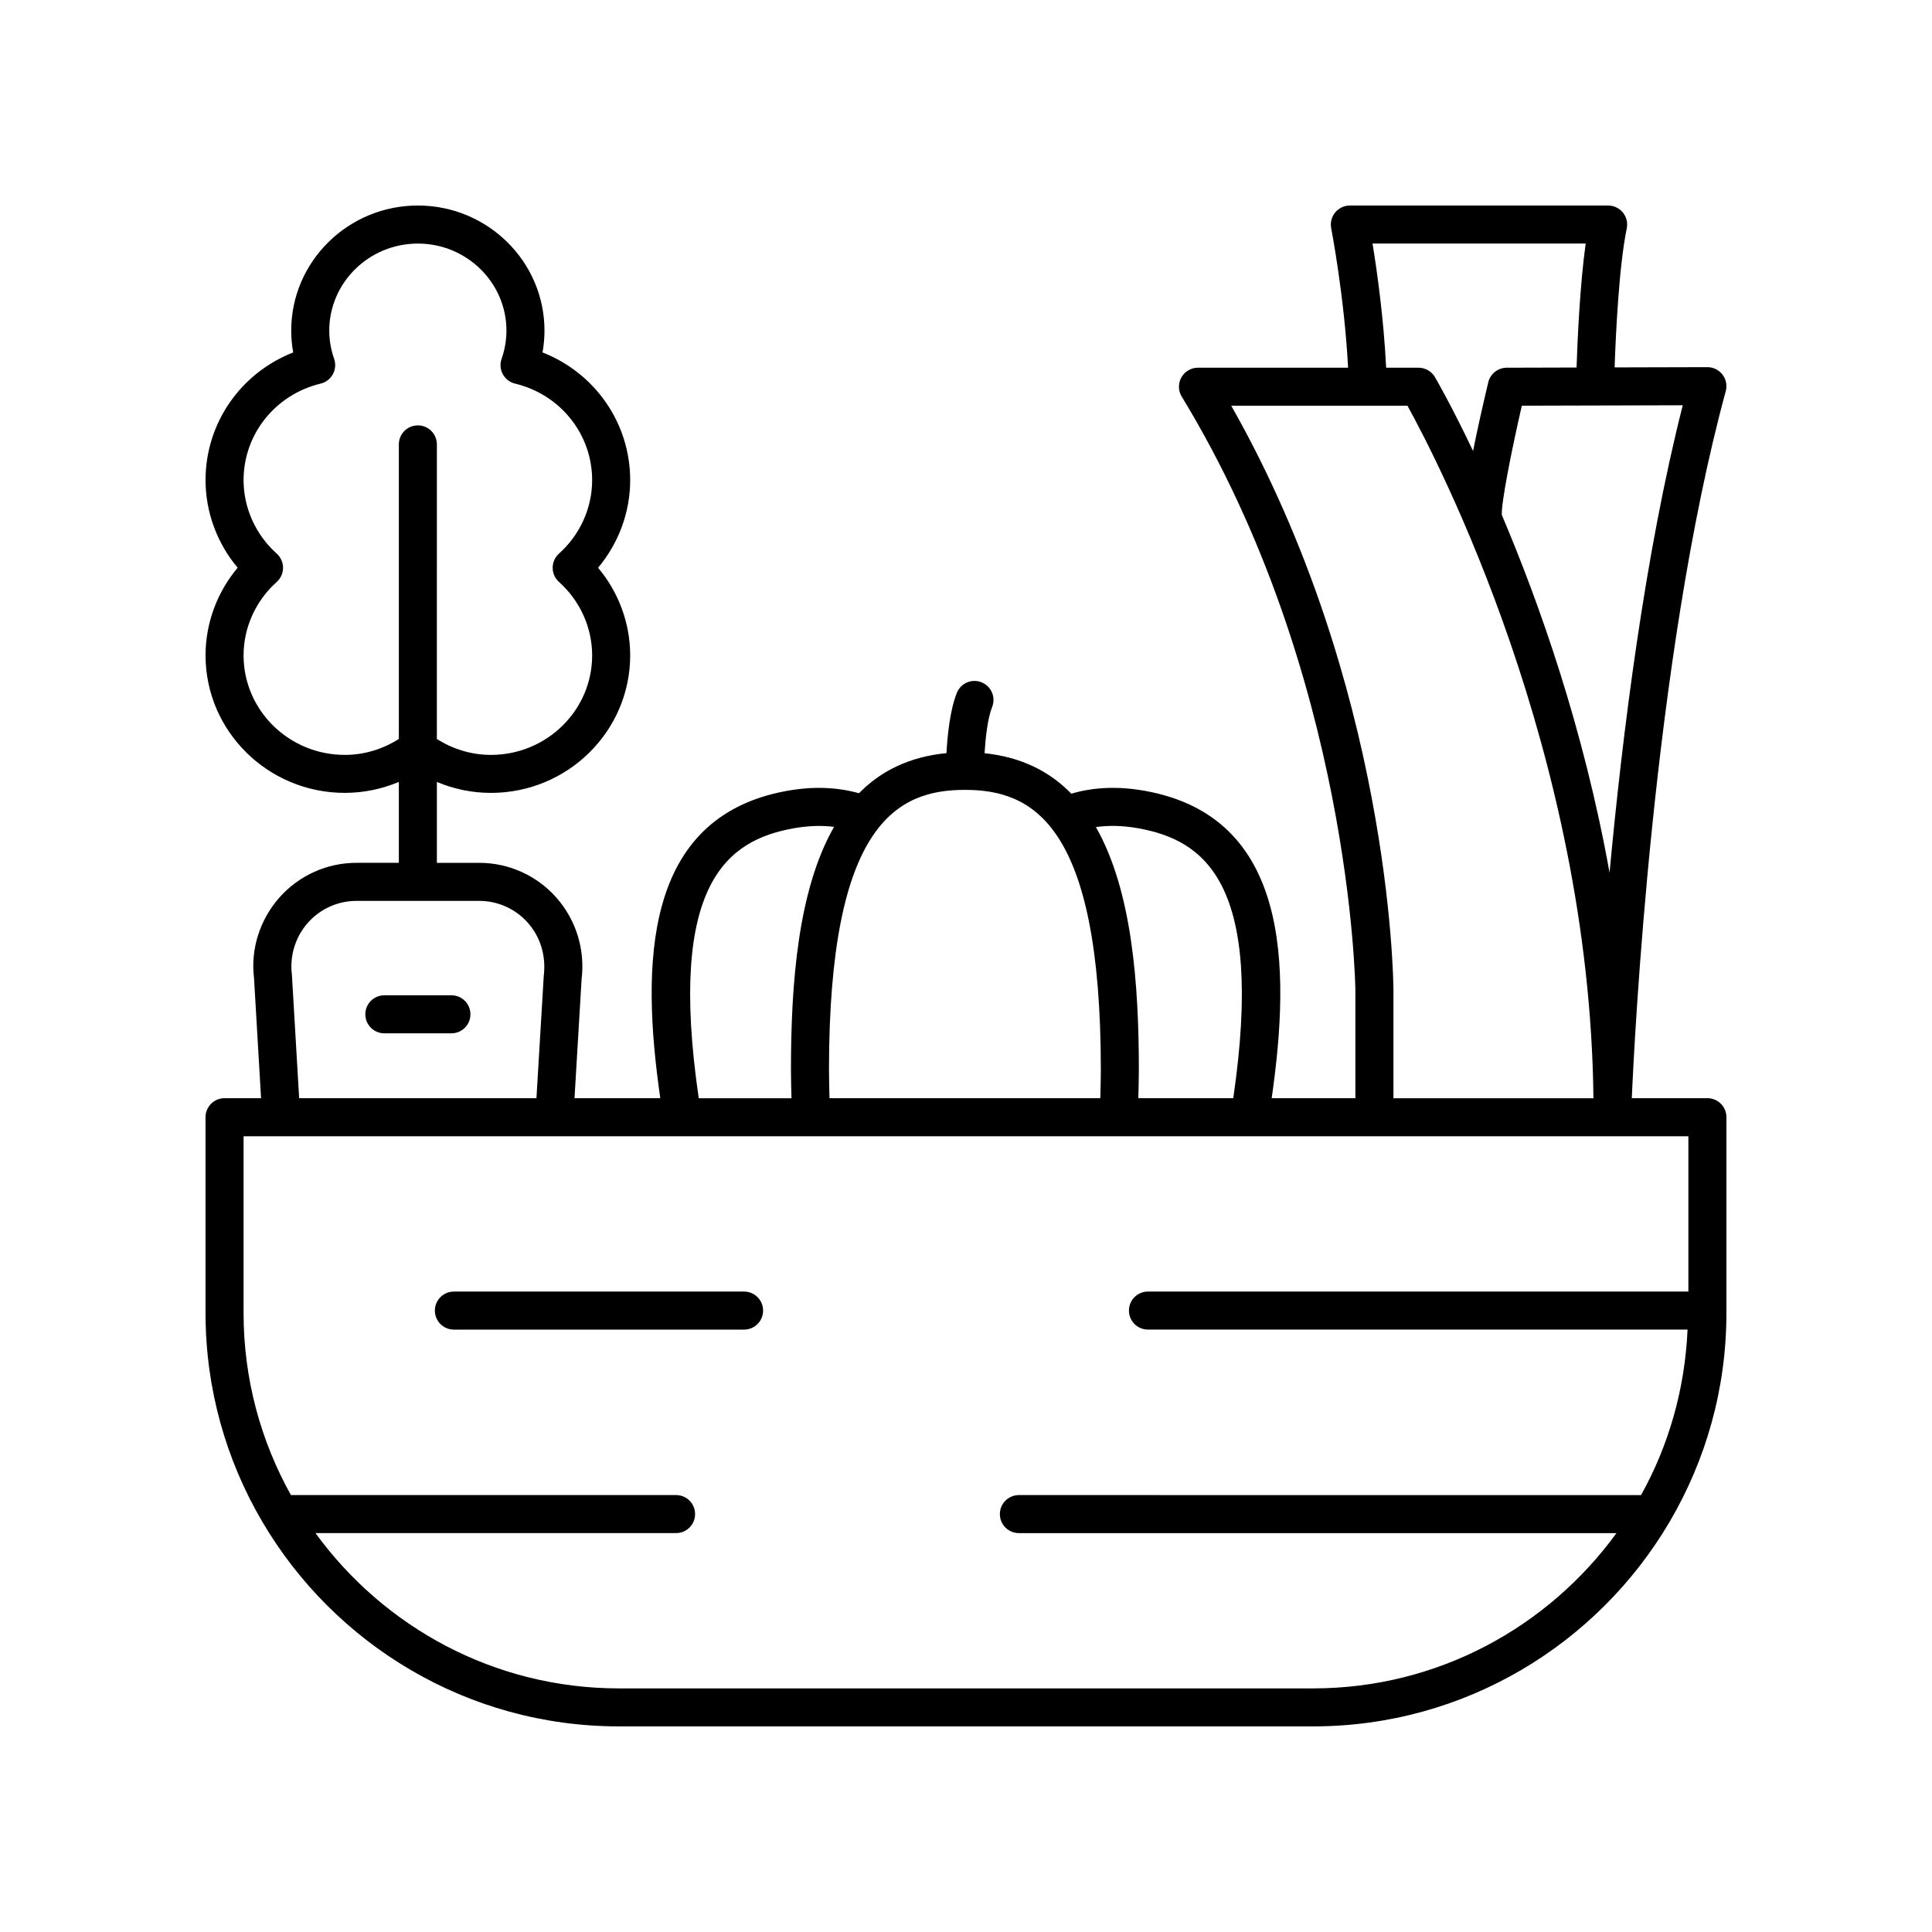 <?xml version="1.0" encoding="UTF-8"?>
<!-- The Best Svg Icon site in the world: iconSvg.co, Visit us! https://iconsvg.co -->
<svg fill="#000000" width="800px" height="800px" version="1.1" viewBox="144 144 512 512" xmlns="http://www.w3.org/2000/svg">
 <g>
  <path d="m263.63 407.76h-17.777c-2.781 0-5.039 2.254-5.039 5.039 0 2.785 2.254 5.039 5.039 5.039h17.777c2.781 0 5.039-2.254 5.039-5.039 0-2.785-2.258-5.039-5.039-5.039z"/>
  <path d="m596.48 435.04h-20.035c0.594-13.801 5.574-116.32 24.898-187.38 0.414-1.52 0.094-3.141-0.863-4.387-0.953-1.246-2.43-1.973-3.996-1.973h-0.012l-24.582 0.066c0.289-8.336 1.137-26.867 3.219-36.832 0.309-1.484-0.066-3.031-1.023-4.207-0.961-1.176-2.394-1.859-3.914-1.859h-68.445c-1.504 0-2.93 0.676-3.887 1.836-0.961 1.16-1.344 2.688-1.059 4.168 0.035 0.191 3.496 18.145 4.477 36.973h-39.785c-1.82 0-3.5 0.984-4.394 2.574-0.891 1.586-0.855 3.531 0.09 5.086 44.867 73.617 46.012 156.46 46.02 157.25v28.68l-22.18-0.004c5.106-35.383 4.621-74.5-33.453-81.426-7.184-1.312-13.758-1.012-19.648 0.73-5.703-5.875-13.219-9.707-22.988-10.727 0.25-4.066 0.816-9.27 2.004-12.242 1.035-2.582-0.223-5.516-2.805-6.547-2.594-1.047-5.519 0.223-6.547 2.805-1.828 4.566-2.496 11.391-2.75 15.965-9.855 0.961-17.438 4.762-23.184 10.629-5.777-1.625-12.199-1.891-19.203-0.609-38.07 6.934-38.559 46.043-33.449 81.426h-22.734l1.879-31.566c0.965-7.828-1.473-15.699-6.688-21.594-5.176-5.856-12.613-9.211-20.406-9.211h-11.258v-21.441c4.5 1.895 9.336 2.902 14.332 2.902 20.344 0 36.895-16.348 36.895-36.441 0-8.5-3.055-16.723-8.508-23.223 5.453-6.504 8.508-14.727 8.508-23.223 0-15.121-9.332-28.395-23.234-33.836 0.348-1.914 0.523-3.848 0.523-5.785-0.004-18.281-15.055-33.152-33.559-33.152-18.504 0-33.559 14.875-33.559 33.152 0 1.938 0.176 3.871 0.527 5.785-13.902 5.438-23.23 18.715-23.23 33.832 0 8.496 3.051 16.719 8.508 23.223-5.461 6.5-8.508 14.723-8.508 23.223 0 20.094 16.551 36.441 36.895 36.441 4.996 0 9.832-1.012 14.332-2.902v21.441h-11.262c-7.789 0-15.227 3.356-20.402 9.211-5.215 5.894-7.652 13.766-6.719 21.273l1.867 31.887h-9.676c-2.781 0-5.039 2.254-5.039 5.039v51.902c0 20.129 5.481 38.988 14.992 55.215 0.012 0.031 0.035 0.055 0.047 0.082 19.047 32.418 54.262 54.242 94.504 54.242h183.97c40.238 0 75.457-21.824 94.5-54.242 0.012-0.031 0.035-0.055 0.047-0.082 9.512-16.227 14.992-35.09 14.992-55.215v-51.902c0-2.785-2.258-5.039-5.039-5.039zm-361.11-90.984c-14.789 0-26.82-11.828-26.82-26.367 0-7.375 3.203-14.469 8.785-19.469 1.066-0.953 1.676-2.32 1.676-3.754s-0.609-2.793-1.676-3.754c-5.582-5.004-8.785-12.098-8.785-19.469 0-12.164 8.398-22.68 20.422-25.586 1.387-0.328 2.562-1.234 3.242-2.484 0.68-1.25 0.801-2.727 0.336-4.07-0.855-2.457-1.293-4.973-1.293-7.484 0-12.719 10.535-23.07 23.48-23.07 12.945 0 23.477 10.352 23.477 23.074 0 2.519-0.434 5.031-1.289 7.477-0.469 1.344-0.348 2.824 0.328 4.074 0.68 1.25 1.859 2.156 3.246 2.484 12.027 2.902 20.426 13.422 20.426 25.586 0 7.371-3.203 14.465-8.789 19.469-1.066 0.961-1.676 2.32-1.676 3.754s0.609 2.801 1.676 3.754c5.586 5 8.789 12.094 8.789 19.469 0 14.539-12.031 26.367-26.82 26.367-5.144 0-10.027-1.504-14.332-4.215l0.004-78.074c0-2.785-2.254-5.039-5.039-5.039-2.781 0-5.039 2.254-5.039 5.039v78.07c-4.301 2.715-9.188 4.219-14.328 4.219zm335.18 31.219c-6.871-38.242-18.59-71.344-28.535-94.762-0.012-0.055 0-0.105-0.016-0.16-0.156-3.066 2.469-16.5 5.301-28.84l42.648-0.113c-10.027 39.477-15.977 86.922-19.398 123.88zm-62.816-166.73h56.488c-1.539 11.062-2.184 25.812-2.418 32.852l-18.512 0.051c-2.328 0.004-4.348 1.609-4.887 3.871-1.781 7.484-3.07 13.395-4.027 18.188-5.856-12.297-9.973-19.344-10.117-19.59-0.906-1.531-2.555-2.469-4.336-2.469h-8.582c-0.648-13.168-2.438-25.766-3.609-32.902zm-37.441 42.977h46.699c8.066 14.621 48.312 92.148 49.285 183.52h-53v-28.715c-0.023-3.371-1.051-80.918-42.984-154.8zm-24.535 112c17.191 3.133 33.477 14.199 25.066 71.516h-25.156c0.059-2.484 0.141-4.918 0.141-7.508 0-22.848-1.836-47.602-11.383-64.348 3.441-0.492 7.168-0.418 11.332 0.34zm-46.047-10.199c17.812 0 36.023 8.816 36.023 74.207 0 2.59-0.082 5.027-0.141 7.508h-71.762c-0.059-2.481-0.141-4.918-0.141-7.508-0.004-65.391 18.207-74.207 36.02-74.207zm-45.469 10.199c3.953-0.715 7.504-0.805 10.793-0.398-9.582 16.746-11.422 41.531-11.422 64.41 0 2.586 0.082 5.023 0.141 7.508h-24.574c-8.414-57.32 7.871-68.391 25.062-71.52zm-132.89 38.719c-0.613-4.965 0.93-9.957 4.234-13.691 3.266-3.691 7.949-5.805 12.855-5.805h32.598c4.906 0 9.594 2.117 12.859 5.809 3.301 3.734 4.848 8.723 4.207 14.004l-1.941 32.48h-62.887zm270.63 189.2h-183.97c-33.055 0-62.309-16.273-80.406-41.156h95.559c2.781 0 5.039-2.254 5.039-5.039s-2.254-5.039-5.039-5.039l-102.07 0.004c-7.969-14.301-12.547-30.734-12.547-48.23v-46.863h382.89v41.156h-143.22c-2.781 0-5.039 2.254-5.039 5.039s2.254 5.039 5.039 5.039h143c-0.695 15.855-5.027 30.77-12.324 43.863l-164.88-0.004c-2.781 0-5.039 2.254-5.039 5.039s2.254 5.039 5.039 5.039h158.37c-18.094 24.883-47.352 41.152-80.402 41.152z"/>
  <path d="m341.19 486.28h-76.906c-2.781 0-5.039 2.254-5.039 5.039s2.254 5.039 5.039 5.039h76.906c2.781 0 5.039-2.254 5.039-5.039 0-2.789-2.258-5.039-5.039-5.039z"/>
 </g>
</svg>